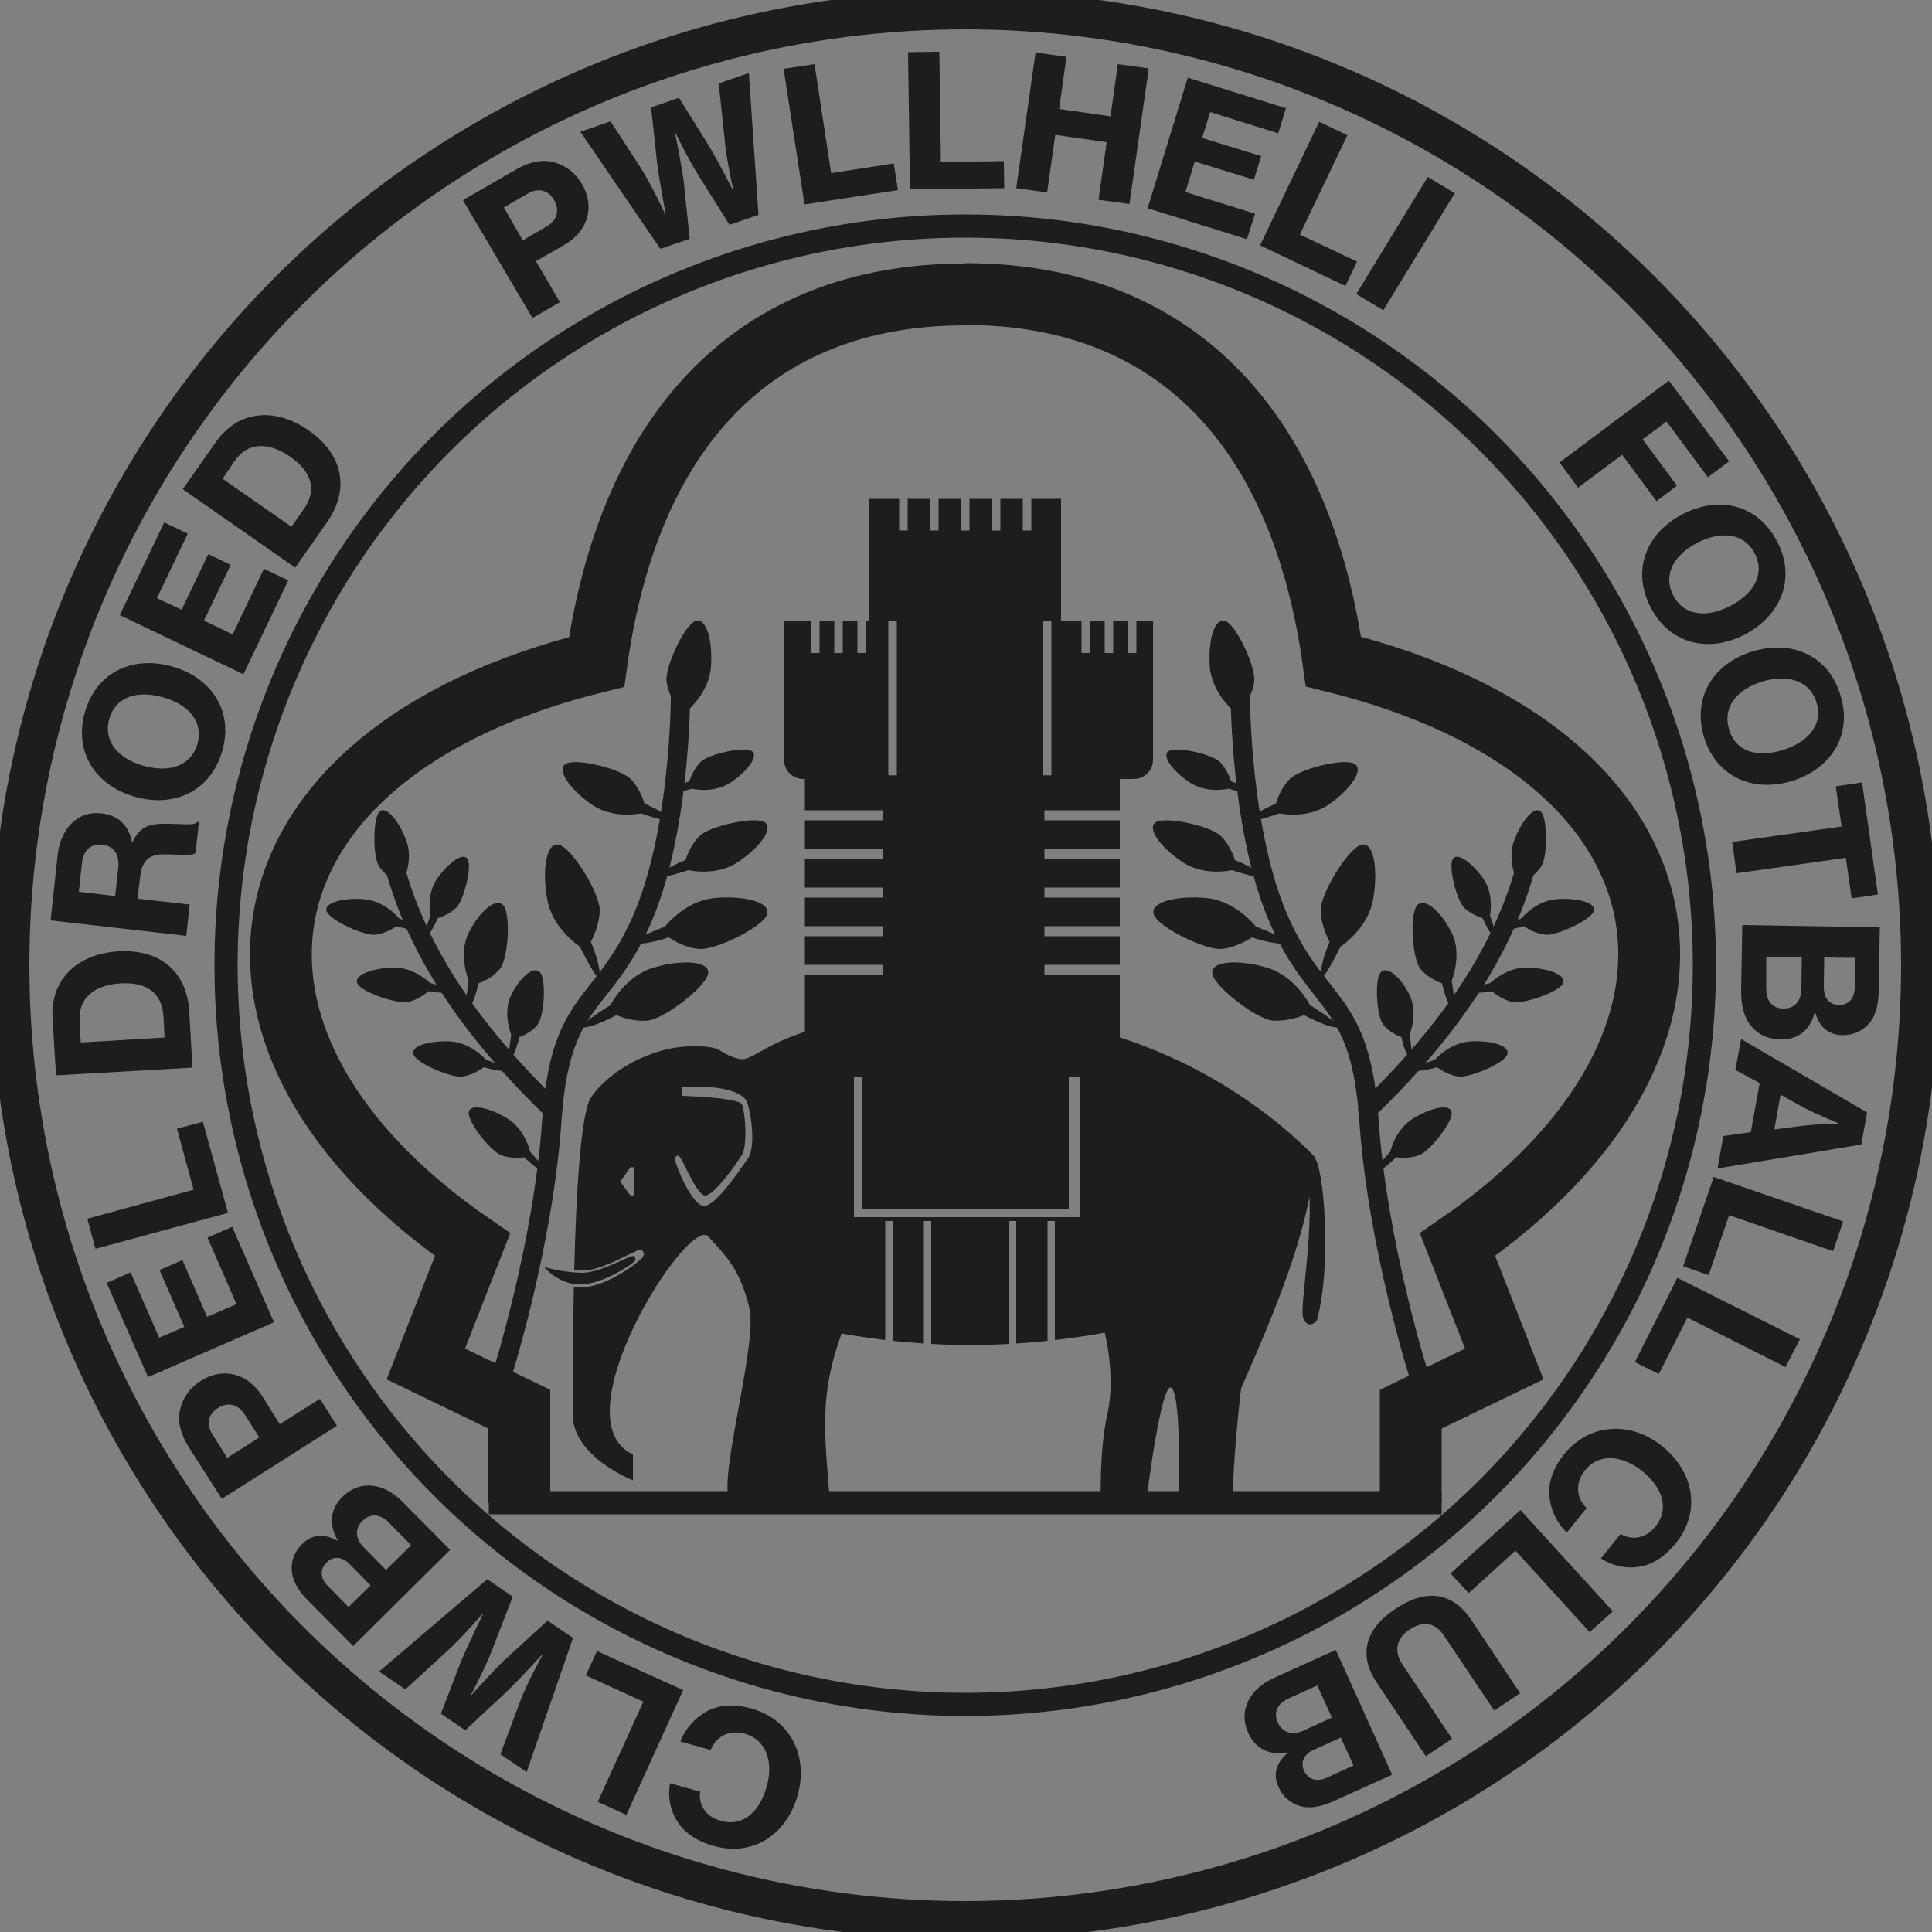 <?xml version="1.0" encoding="utf-8"?>
<!-- Generator: Adobe Illustrator 26.0.1, SVG Export Plug-In . SVG Version: 6.00 Build 0)  -->
<svg version="1.1" id="Layer_1" xmlns="http://www.w3.org/2000/svg" xmlns:xlink="http://www.w3.org/1999/xlink" x="0px" y="0px"
	 viewBox="0 0 500 500" style="enable-background:new 0 0 500 500;" xml:space="preserve">
<rect x="0" y="0" width="500" height="500" fill="#808080" stroke="none"/>
<style type="text/css">
	.st0{fill:none;stroke:#1D1D1B;stroke-width:10;stroke-miterlimit:10;}
	.st1{fill:none;stroke:#1D1D1B;stroke-width:6;stroke-miterlimit:10;}
	.st2{fill:#1D1D1B;}
	.st3{fill:none;stroke:#1D1D1B;stroke-width:16;stroke-miterlimit:10;}
	.st4{fill:none;stroke:#1D1D1B;stroke-width:5;stroke-linecap:round;stroke-miterlimit:10;}
	.st5{fill:#FFFFFF;}
</style>
<circle class="st0" cx="249.8" cy="249.8" r="247.2"/>
<circle class="st1" cx="249.8" cy="249.8" r="191.3"/>
<polygon class="st2" points="270.3,252.3 270.3,249.7 289.8,249.7 289.8,242.3 270.3,242.3 270.3,239.7 289.8,239.7 289.8,232.3 
	270.3,232.3 270.3,229.7 289.8,229.7 289.8,222.3 270.3,222.3 270.3,219.7 289.8,219.7 289.8,212.3 270.3,212.3 270.3,209.7 
	289.8,209.7 289.8,200.7 208.3,200.7 208.3,209.7 228.5,209.7 228.5,212.3 208.3,212.3 208.3,219.7 228.5,219.7 228.5,222.3 
	208.3,222.3 208.3,229.7 228.5,229.7 228.5,232.3 208.3,232.3 208.3,239.7 228.5,239.7 228.5,242.3 208.3,242.3 208.3,249.7 
	228.5,249.7 228.5,252.3 208.3,252.3 208.3,278.7 289.8,278.7 289.8,252.3 "/>
<path class="st3" d="M134.4,388.9v-24.2L110.2,353l12.1-30.9C46,269.7,58.5,195,154.4,171.3c8.2-59,40-95.1,95.4-95.1"/>
<path class="st3" d="M365.1,388.9v-24.2l24.2-11.7l-12.1-30.9c76.3-52.5,63.8-127.2-32.1-150.9c-8.2-59-40-95.1-95.4-95.1"/>
<line class="st1" x1="126.5" y1="388.9" x2="373.1" y2="388.9"/>
<g>
	<path class="st4" d="M129.8,356.2c0,0,10.8-33.9,13-66.1c2.2-32.3,12.9-28.8,23.1-51.6s10.2-58.1,10.2-58.1"/>
	<path class="st2" d="M155.2,252.3c0,3.3-5.1-7.3-5.1-7.3s-7.2-4.6-8.5-12.4c-1.4-7.8-0.1-15.2,3.3-13.9
		c3.5,1.3,10.3,12.6,10.3,16.8s-2.3,8.2-2.3,8.2S155.2,249,155.2,252.3z"/>
	<path class="st2" d="M173.5,211.9c2,2-7.6-1.4-7.6-1.4s-7.2,1.6-12.8-2.3c-5.6-3.9-9.4-9.2-6.5-10.6c2.9-1.4,14,1.4,16.6,4
		s3.6,6.4,3.6,6.4S171.5,209.9,173.5,211.9z"/>
	<path class="st2" d="M174.1,190.8c0.3,2.8,3.7-6.8,3.7-6.8s5.7-4.6,6.2-11.5s-1.3-13.1-4.2-11.7c-2.9,1.4-7.7,11.9-7.3,15.5
		s2.8,6.8,2.8,6.8S173.8,188,174.1,190.8z"/>
	<path class="st2" d="M173,205.1c-1.6,1.5,6-1,6-1s5.6,1.4,10.1-1.6s7.5-7.1,5.3-8.2c-2.3-1.1-11.1,0.9-13.1,2.9s-2.9,5-2.9,5
		S174.6,203.5,173,205.1z"/>
	<path class="st2" d="M170.6,226.4c-2,1.9,7.6-1.2,7.6-1.2s7.1,1.7,12.8-2.1s9.5-9,6.7-10.4s-14,1.1-16.6,3.6s-3.7,6.3-3.7,6.3
		S172.6,224.4,170.6,226.4z"/>
	<path class="st2" d="M164.4,244.2c-3.2-0.3,7.7-4.4,7.7-4.4s5.1-6.7,12.9-7.4c7.8-0.7,15,1.2,13.4,4.5c-1.5,3.3-13.3,9-17.4,8.7
		s-7.9-3-7.9-3S167.6,244.5,164.4,244.2z"/>
	<path class="st2" d="M151.3,265.9c-3.2,0.3,6.7-5.8,6.7-5.8s3.7-7.5,11.2-9.7s14.9-1.7,14,1.8s-11.3,11.4-15.4,11.9
		s-8.3-1.4-8.3-1.4S154.5,265.5,151.3,265.9z"/>
	<path class="st4" d="M143,287.1c-24.7-23.8-37-45.6-41.7-66.2"/>
	<path class="st2" d="M104,234.1c1.2,2,0.4-6.2,0.4-6.2s2.7-5.3,0.7-10.5s-5.4-9.2-7-7.2S96.5,221.5,98,224s4.3,4.1,4.3,4.1
		S102.8,232.2,104,234.1z"/>
	<path class="st2" d="M108.8,240.7c2.3-0.2-5.5-3-5.5-3s-3.7-4.6-9.2-5s-10.6,1-9.5,3.3s9.6,6.2,12.5,5.9s5.5-2.2,5.5-2.2
		S106.5,240.9,108.8,240.7z"/>
	<path class="st2" d="M117.1,256.8c2.2-0.5-5.8-2.4-5.8-2.4s-4.2-4.2-9.7-4c-5.6,0.2-10.4,2.1-9,4.3s10.2,5.2,13,4.6
		c2.9-0.6,5.3-2.8,5.3-2.8S114.9,257.3,117.1,256.8z"/>
	<path class="st2" d="M131.4,277.1c2.3-0.3-5.6-2.8-5.6-2.8s-3.8-4.5-9.4-4.8c-5.6-0.2-10.5,1.3-9.3,3.6s9.8,5.9,12.6,5.5
		c2.9-0.4,5.5-2.4,5.5-2.4S129.1,277.4,131.4,277.1z"/>
	<path class="st2" d="M110.3,242.6c-1.5,1.5,1.1-5.7,1.1-5.7s-1.2-5.4,1.8-9.6s6.9-7,7.9-4.8s-1.1,10.5-3,12.4s-4.8,2.7-4.8,2.7
		S111.8,241.2,110.3,242.6z"/>
	<path class="st2" d="M121.3,261.2c-1.6,2,0-7.4,0-7.4s-2.8-6.8,0-12.4c2.8-5.6,7.3-9.5,9.1-6.9c1.8,2.7,1.1,13.6-1,16.2
		c-2,2.6-5.6,3.8-5.6,3.8S122.9,259.2,121.3,261.2z"/>
	<path class="st2" d="M132.3,273.9c-1.3,1.7,0-6.1,0-6.1s-2.3-5.6,0-10.3c2.3-4.7,6.1-7.9,7.6-5.7s0.9,11.3-0.8,13.4
		c-1.7,2.2-4.7,3.2-4.7,3.2S133.6,272.2,132.3,273.9z"/>
	<path class="st2" d="M140.7,303.3c2.1,0.8-3.5-5.2-3.5-5.2s-1.2-5.8-6-8.7c-4.8-2.9-9.9-3.9-9.9-1.3s5.7,9.9,8.5,10.9
		c2.7,1,5.9,0.5,5.9,0.5S138.6,302.5,140.7,303.3z"/>
</g>
<g>
	<path class="st4" d="M367.3,356.2c0,0-10.8-33.9-13-66.1s-12.9-28.8-23.1-51.6S321,180.4,321,180.4"/>
	<path class="st2" d="M341.8,252.3c0,3.3,5.1-7.3,5.1-7.3s7.2-4.6,8.5-12.4s0.1-15.2-3.3-13.9c-3.5,1.3-10.3,12.6-10.3,16.8
		s2.3,8.2,2.3,8.2S341.8,249,341.8,252.3z"/>
	<path class="st2" d="M323.5,211.9c-2,2,7.6-1.4,7.6-1.4s7.2,1.6,12.8-2.3c5.6-3.9,9.4-9.2,6.5-10.6c-2.9-1.4-14,1.4-16.6,4
		s-3.6,6.4-3.6,6.4S325.5,209.9,323.5,211.9z"/>
	<path class="st2" d="M323,190.8c-0.3,2.8-3.7-6.8-3.7-6.8s-5.7-4.6-6.2-11.5s1.3-13.1,4.2-11.7c2.9,1.4,7.7,11.9,7.3,15.5
		s-2.8,6.8-2.8,6.8S323.3,188,323,190.8z"/>
	<path class="st2" d="M324,205.1c1.6,1.5-6-1-6-1s-5.6,1.4-10.1-1.6s-7.5-7.1-5.3-8.2c2.3-1.1,11.1,0.9,13.1,2.9s2.9,5,2.9,5
		S322.4,203.5,324,205.1z"/>
	<path class="st2" d="M326.4,226.4c2,1.9-7.6-1.2-7.6-1.2s-7.1,1.7-12.8-2.1s-9.5-9-6.7-10.4s14,1.1,16.6,3.6s3.7,6.3,3.7,6.3
		S324.4,224.4,326.4,226.4z"/>
	<path class="st2" d="M332.7,244.2c3.2-0.3-7.7-4.4-7.7-4.4s-5.1-6.7-12.9-7.4s-15,1.2-13.4,4.5c1.5,3.3,13.3,9,17.4,8.7
		c4.1-0.4,7.9-3,7.9-3S329.5,244.5,332.7,244.2z"/>
	<path class="st2" d="M345.7,265.9c3.2,0.3-6.7-5.8-6.7-5.8s-3.7-7.5-11.2-9.7s-14.9-1.7-14,1.8s11.3,11.4,15.4,11.9
		c4.1,0.4,8.3-1.4,8.3-1.4S342.5,265.5,345.7,265.9z"/>
	<path class="st4" d="M354,287.1c24.7-23.8,37-45.6,41.7-66.2"/>
	<path class="st2" d="M393,234.1c-1.2,2-0.4-6.2-0.4-6.2s-2.7-5.3-0.7-10.5s5.4-9.2,7-7.2s1.6,11.3,0.1,13.8s-4.3,4.1-4.3,4.1
		S394.2,232.2,393,234.1z"/>
	<path class="st2" d="M388.2,240.7c-2.3-0.2,5.5-3,5.5-3s3.7-4.6,9.2-5s10.6,1,9.5,3.3s-9.6,6.2-12.5,5.9s-5.5-2.2-5.5-2.2
		S390.5,240.9,388.2,240.7z"/>
	<path class="st2" d="M379.9,256.8c-2.2-0.5,5.8-2.4,5.8-2.4s4.2-4.2,9.7-4c5.6,0.2,10.4,2.1,9,4.3s-10.2,5.2-13,4.6
		c-2.9-0.6-5.3-2.8-5.3-2.8S382.1,257.3,379.9,256.8z"/>
	<path class="st2" d="M365.7,277.1c-2.3-0.3,5.6-2.8,5.6-2.8s3.8-4.5,9.4-4.8s10.5,1.3,9.3,3.6c-1.2,2.3-9.8,5.9-12.6,5.5
		c-2.9-0.4-5.5-2.4-5.5-2.4S367.9,277.4,365.7,277.1z"/>
	<path class="st2" d="M386.7,242.6c1.5,1.5-1.1-5.7-1.1-5.7s1.2-5.4-1.8-9.6s-6.9-7-7.9-4.8s1.1,10.5,3,12.4s4.8,2.7,4.8,2.7
		S385.2,241.2,386.7,242.6z"/>
	<path class="st2" d="M375.7,261.2c1.6,2,0-7.4,0-7.4s2.8-6.8,0-12.4c-2.8-5.6-7.3-9.5-9.1-6.9c-1.8,2.7-1.1,13.6,1,16.2
		c2,2.6,5.6,3.8,5.6,3.8S374.2,259.2,375.7,261.2z"/>
	<path class="st2" d="M364.8,273.9c1.3,1.7,0-6.1,0-6.1s2.3-5.6,0-10.3c-2.3-4.7-6.1-7.9-7.6-5.7s-0.9,11.3,0.8,13.4
		c1.7,2.2,4.7,3.2,4.7,3.2S363.4,272.2,364.8,273.9z"/>
	<path class="st2" d="M356.3,303.3c-2.1,0.8,3.5-5.2,3.5-5.2s1.2-5.8,6-8.7c4.8-2.9,9.9-3.9,9.9-1.3s-5.7,9.9-8.5,10.9
		c-2.7,1-5.9,0.5-5.9,0.5S358.4,302.5,356.3,303.3z"/>
</g>
<path class="st2" d="M294.1,160.7v8.3h-2.2v-8.3h-3.8v8.3h-2.2v-8.3h-3.8v8.3h-2.2v-8.3h-7.8v40h-2.2v-40h-37.8v40h-2.2v-40h-5.8
	v8.3h-2.2v-8.3h-3.8v8.3h-2.2v-8.3h-3.8v8.3h-2.2v-8.3h-7v35.9c0,2.8,2.2,5,5,5h85.5c2.8,0,5-2.2,5-5v-35.9L294.1,160.7L294.1,160.7
	z"/>
<polygon class="st2" points="266.9,129.1 266.9,137.3 264.7,137.3 264.7,129.1 258.9,129.1 258.9,137.3 256.7,137.3 256.7,129.1 
	250.9,129.1 250.9,137.3 248.7,137.3 248.7,129.1 242.9,129.1 242.9,137.3 240.7,137.3 240.7,129.1 234.9,129.1 234.9,137.3 
	232.7,137.3 232.7,129.1 225,129.1 225,160.6 274.6,160.6 274.6,129.1 "/>
<path class="st5" d="M221,262.4"/>
<path class="st2" d="M223.1,313h53.5v-47.9c-6.6-1.4-13.7-2.3-21.3-2.5c-13.6-0.4-24.1,0.2-32.2,1.3V313z"/>
<path class="st2" d="M340.1,299.6c2.3,1.2,4.8,27.1,0.7,42.2c0,0-2.2,2.5-3.5-0.6s4.3-29,0-41.7
	C337.4,299.6,337.8,298.4,340.1,299.6z"/>
<path class="st2" d="M164.1,325.1c-0.5-0.7-8.5,4.4-13.6,4.3s-9.7-1.5-9.7-1.5s3.9,4.8,9.8,4.5s13.1-5.3,13.6-6
	C164.6,325.9,164.6,325.9,164.1,325.1z"/>
<path class="st2" d="M279.4,265.6V315H221v-50.9c-22.3,3.5-25.6,11-29.9,9.9c-5.8-1.5-3.3-3.5-12.9-3.2c-9.5,0.3-20.5,6.1-25.3,13.3
	c-2.6,4-3.8,24.7-4.3,44.5c0.5,0.1,1,0.1,1.5,0.2c5.9,0.5,15.5-6.4,16.1-5.3s0.6,1.1,0,2s-9.1,7.7-16.1,7.7c-0.5,0-1.1-0.1-1.6-0.1
	c-0.3,14.8-0.3,28.2-0.3,32.8c-0.1,11.1,15.6,17.2,15.6,17.2v-6.7c-19.5-8.9,14.4-62,19.5-56.4s8.1,8.6,10.6,18.3
	c2.5,9.7-9.4,48.6-4.4,50.5c5,1.8,25.3,0,25.3,0c-1.6-19.3-2.6-28.1,3-43.7c3.7,0.7,7.5,1.2,11.3,1.7V316h1.9v31
	c2.7,0.3,5.4,0.5,8.1,0.7V316h1.9v31.8c6.6,0.4,13.3,0.4,20.1,0V316h1.9v31.7c2.7-0.2,5.4-0.4,8.1-0.7v-31h1.9v30.8
	c4.3-0.5,8.6-1.1,12.9-1.9c0,0,2.9,11.2,0.7,21c-2.2,9.8-1.7,23-1.7,23h11.7c0,0,4-32.7,6.7-29.6c2.6,3.1,1.7,29.6,1.7,29.6h14
	c0,0,0-11.1,2.2-29.6c8.4-19.2,17.5-40.1,19.2-59.8C340.1,299.5,318.5,274.6,279.4,265.6z M164.2,308.8c0,0.6-0.8,0.9-1.2,0.4
	l-2.2-3c-0.2-0.2-0.2-0.5,0-0.8l2.2-3.1c0.4-0.5,1.2-0.3,1.2,0.4V308.8z M193.5,299.9c-2.1,2.9-8.2,12.2-11.3,12.2
	s-7.4-10.6-7.4-11.7s0-1.3,0.8-1.3s4.6,10.3,6.9,10.3s8.1-8.2,9.5-10.5c1.5-2.4,0.9-11.2,0-13.1c-0.9-1.8-15.6-2.2-15.6-2.2v-2.2
	c8.7-0.7,16,0.8,17,4C194.5,288.8,195.6,297,193.5,299.9z"/>
<g>
	<path class="st2" d="M206.4,464.7c-2.9,10.2-11.6,15.9-21.8,13c-3.8-1.1-6.8-2.9-8.6-5.3c-2.4-3.1-3.3-7-2.6-10.9l7.8,2.2
		c-0.5,3.3,1.4,6.5,5.3,7.5c5.8,1.7,10.1-2.3,11.9-8.8c1.9-6.5-0.2-12.2-5.6-13.7c-4.2-1.2-7.5,0.8-8.9,4.2l-7.8-2.2
		c1.2-3.3,3.7-6,6.6-7.7c3.3-1.8,7.1-2.1,11.9-0.8C204.6,445.1,209.3,454.5,206.4,464.7z"/>
	<path class="st2" d="M162.1,469.7l-7.4-3.4l11.8-25.9l-14.9-6.8l2.9-6.3l22.3,10.1L162.1,469.7z"/>
	<path class="st2" d="M136.3,458.6l-6.8-4.6l5-13.4c1.8-4.9,5.9-12.3,5.9-12.3l-0.1-0.1c0,0-6,6.6-9.7,10.1l-10.2,9.5l-6.3-4.3l5-13
		c1.9-4.7,5.9-12.8,5.9-12.8l-0.1-0.1c0,0-5.6,6.5-9.5,10l-10.5,9.6l-6.8-4.6l28-23.9l6.6,4.5l-5.5,14.2c-1.6,4.2-5.3,11.2-5.3,11.2
		l0.1,0.1c0,0,5.2-5.9,8.5-9l11.2-10.3l6.6,4.5L136.3,458.6z"/>
	<path class="st2" d="M91.4,426l-11.8-11.9c-2.6-2.6-3.9-5.2-4.1-7.6c-0.2-2.6,0.7-4.9,2.7-6.9c2.5-2.5,5.5-2.8,9.1-0.9l0.1-0.1
		c-2.4-4-1.9-8.1,1.1-11.1c2.4-2.4,5.1-3.3,7.9-3c2.7,0.3,5.4,1.7,8,4.4l12.1,12.2L91.4,426z M90.6,404.9c-1.9-2-4.2-2.4-6.1-0.5
		c-1.8,1.8-1.6,4.1,0.3,6l5.4,5.5l5.7-5.6L90.6,404.9z M100.6,394c-1.1-1.2-2.4-1.7-3.6-1.8c-1.1,0-2.3,0.4-3.2,1.4
		c-2.2,2.2-1.7,4.8,0.4,6.9l5.7,5.8l6.5-6.4L100.6,394z"/>
	<path class="st2" d="M57.4,387.9l-8.5-13.3c-2.2-3.5-3-6.8-2.3-9.8s2.4-5.5,5.3-7.4c5.7-3.6,12.1-2.2,16,4l4.5,7.2l10.4-6.6l4.4,7
		L57.4,387.9z M67.1,372l-3.7-5.8c-1.8-2.9-4.5-3.4-7-1.8c-2.6,1.7-3.1,4.2-1.3,7l3.7,5.9L67.1,372z"/>
	<path class="st2" d="M38.3,356.4L27.6,332l6.2-2.7l7.4,16.9l6.5-2.8l-6.4-14.7l5.9-2.6l6.4,14.7l7.6-3.3l-7.5-17.2l6.4-2.8
		l10.8,24.7L38.3,356.4z"/>
	<path class="st2" d="M24.7,323.2l-2.1-7.8l27.5-7.5l-4.3-15.8l6.7-1.8l6.5,23.6L24.7,323.2z"/>
	<path class="st2" d="M14.5,278.3l-0.9-14.7c-0.6-9.9,6.1-16.7,17-17.4c10.5-0.6,17.8,4.9,18.4,15.8l0.8,14.3L14.5,278.3z M42.3,263
		c-0.4-6.1-4.4-8.9-11.1-8.5s-10.9,3.7-10.6,9.6l0.3,5.7l21.7-1.3L42.3,263z"/>
	<path class="st2" d="M13.1,238.2l1.8-16.8c0.8-6.9,5-11.6,11.4-10.9c4.1,0.5,6.9,2.8,7.9,7.5h0.1c1.5-3.4,3.6-4.7,7.4-4.8
		c4.9-0.1,8.8,0.6,9.4-0.5h0.4l-0.9,8c-0.6,0.9-4.4,0.4-8.3,0.4c-3.6,0-5.5,1.6-6,5.5l-0.7,6l13.5,1.5l-0.9,8.1L13.1,238.2z
		 M29.8,231.9l0.8-7.2c0.4-3.6-1.2-5.7-4-6.1c-2.9-0.3-5,1.2-5.4,4.8l-0.8,7.4L29.8,231.9z"/>
	<path class="st2" d="M34.9,206.2c-10.2-2.9-15.9-11.6-12.9-22c3-10.3,12.4-14.6,22.6-11.7c10.2,2.9,15.9,11.6,12.9,21.9
		C54.5,204.8,45,209.1,34.9,206.2z M42.3,180.5c-6.5-1.9-12.3-0.4-14,5.5s2.4,10.4,8.9,12.2c6.4,1.8,12.2,0.2,13.9-5.7
		C52.7,186.7,48.7,182.3,42.3,180.5z"/>
	<path class="st2" d="M31,159.2l11.5-24l6.1,2.9l-8,16.7l6.4,3l6.9-14.4l5.8,2.8l-6.9,14.4l7.4,3.6l8.1-17l6.3,3L63,174.5L31,159.2z
		"/>
	<path class="st2" d="M47.3,126.6l8.5-12.1c5.7-8.2,15.2-9.3,24.1-3.1c8.6,6,10.9,14.9,4.7,23.8l-8.2,11.7L47.3,126.6z M78.6,131.8
		c3.5-5,2.1-9.7-3.5-13.6c-5.5-3.8-10.9-3.9-14.3,1l-3.2,4.7l17.8,12.4L78.6,131.8z"/>
	<path class="st2" d="M119.8,51.8l13.7-7.9c3.6-2.1,6.9-2.7,9.9-1.9c2.9,0.8,5.4,2.6,7.2,5.6c3.4,5.8,1.7,12.2-4.6,15.8l-7.3,4.2
		l6.2,10.6l-7.1,4.1L119.8,51.8z M135.3,62.2l6-3.5c3-1.7,3.6-4.3,2.1-6.9c-1.6-2.7-4.1-3.3-7-1.6l-6,3.5L135.3,62.2z"/>
	<path class="st2" d="M150.2,34.1l7.8-2.7l7.8,12c2.8,4.4,6.4,12.1,6.4,12.1h0.1c0,0-1.7-8.8-2.3-13.8l-1.5-13.9l7.2-2.5L183,37
		c2.7,4.3,6.7,12.3,6.7,12.3h0.1c0,0-1.9-8.4-2.3-13.6L186,21.6l7.8-2.7l2.5,36.7l-7.5,2.6l-8.1-12.9c-2.4-3.8-5.9-10.9-5.9-10.9
		h-0.1c0,0,1.6,7.8,2.2,12.2l1.6,15.2l-7.6,2.6L150.2,34.1z"/>
	<path class="st2" d="M202.8,17.8l8-1.2l4.3,28.2l16.2-2.5l1.1,6.9l-24.2,3.7L202.8,17.8z"/>
	<path class="st2" d="M235,13.5l8.1-0.1l0.4,28.5l16.3-0.2l0.1,7L235.5,49L235,13.5z"/>
	<path class="st2" d="M268,13.6l8,1.1l-1.9,13.5l13.3,1.9l1.9-13.5l8,1.1l-5,35.1l-8-1.1l2.1-14.9l-13.3-1.9L271,49.8l-8-1.1
		L268,13.6z"/>
	<path class="st2" d="M307.4,20.1l25.4,7.9l-2,6.5L313.2,29l-2.1,6.7l15.3,4.7l-1.9,6.1l-15.3-4.7l-2.4,7.9l18,5.6l-2.1,6.6l-25.7-8
		L307.4,20.1z"/>
	<path class="st2" d="M341.4,31.5l7.3,3.5l-12.3,25.7l14.8,7l-3,6.3l-22.1-10.5L341.4,31.5z"/>
	<path class="st2" d="M369.5,45.8l7,4.2L358,80.3l-7-4.2L369.5,45.8z"/>
	<path class="st2" d="M431.9,98.5l15.6,20.9l-5.5,4.1l-10.7-14.4l-6.2,4.6l8.9,12l-5.3,4l-8.9-12l-11.4,8.5l-4.8-6.5L431.9,98.5z"/>
	<path class="st2" d="M435.4,133.1c9.4-4.9,19.5-2.6,24.5,7c5,9.5,1.1,19.1-8.3,24.1c-9.4,4.9-19.5,2.5-24.4-7
		C422.2,147.6,426,138,435.4,133.1z M447.8,156.8c6-3.1,9.1-8.2,6.3-13.6c-2.8-5.4-8.9-5.8-14.9-2.7c-5.9,3.1-9,8.2-6.1,13.7
		C435.9,159.5,441.9,159.9,447.8,156.8z"/>
	<path class="st2" d="M453.5,168.6c10.2-3.1,19.7,1,22.8,11.3c3.2,10.2-2.3,19-12.5,22.2c-10.1,3.1-19.6-1-22.8-11.3
		C437.9,180.5,443.4,171.7,453.5,168.6z M461.4,194.1c6.4-2,10.5-6.4,8.7-12.3c-1.8-5.9-7.7-7.3-14.1-5.4c-6.4,2-10.3,6.5-8.5,12.4
		C449.2,194.7,455,196.1,461.4,194.1z"/>
	<path class="st2" d="M481.9,202.5l4.1,29l-6.8,1l-1.5-10.5l-28.3,4l-1.1-8.1l28.3-4l-1.5-10.4L481.9,202.5z"/>
	<path class="st2" d="M486.5,240l-0.3,16.8c-0.1,3.7-1,6.5-2.6,8.2c-1.8,1.9-4,2.9-6.8,2.9c-3.5-0.1-5.9-2-7-5.8h-0.2
		c-1.2,4.6-4.4,7-8.8,6.9c-3.4-0.1-5.9-1.3-7.7-3.6c-1.7-2.1-2.5-5.1-2.5-8.8l0.3-17.2L486.5,240z M457.1,255.9
		c0,1.6,0.4,2.9,1.2,3.8c0.7,0.8,1.9,1.3,3.2,1.3c3.1,0.1,4.7-2.2,4.7-5.1l0.1-8.1l-9.2-0.2L457.1,255.9z M472,255.4
		c0,2.8,1.3,4.6,3.9,4.7c2.6,0,4-1.7,4.1-4.5l0.1-7.7l-8-0.1L472,255.4z"/>
	<path class="st2" d="M483.2,287.9l-1.5,8.3l-37.2,6.2l1.5-8.4l7.1-1l2.3-12.7l-6.3-3.4l1.5-8L483.2,287.9z M460.8,283.3l-1.6,9
		l6.9-0.9c5.1-0.6,9.7-0.6,9.7-0.6v-0.1c0,0-5.6-2.3-8.9-4L460.8,283.3z"/>
	<path class="st2" d="M477,316.1l-2.6,7.7l-26.9-9.3l-5.3,15.5l-6.6-2.3l7.9-23.1L477,316.1z"/>
	<path class="st2" d="M465.8,346.6l-3.7,7.2L436.7,341l-7.4,14.6l-6.2-3.1l11-21.8L465.8,346.6z"/>
	<path class="st2" d="M430.2,374.3c8.2,6.6,10.1,16.9,3.5,25.1c-2.5,3-5.3,5.1-8.3,5.8c-3.8,1-7.7,0.3-11.1-1.9l5.1-6.3
		c2.9,1.7,6.5,1.2,9-1.9c3.8-4.7,1.8-10.2-3.4-14.4c-5.3-4.2-11.3-4.6-14.8-0.2c-2.7,3.4-2.2,7.2,0.4,9.8l-5.1,6.3
		c-2.6-2.4-4.1-5.7-4.5-9.1c-0.4-3.7,0.8-7.4,3.9-11.3C411.5,368.3,422,367.7,430.2,374.3z"/>
	<path class="st2" d="M417.4,417l-6,5.4l-19.2-21.1l-12.1,11l-4.7-5.1l18.1-16.4L417.4,417z"/>
	<path class="st2" d="M380.6,419l12.8,19.2l-6.7,4.5l-13-19.4c-2.1-3.2-5.2-4.1-9-1.5c-3.5,2.4-3.9,5.7-1.8,8.9l12.9,19.3l-6.8,4.5
		l-12.8-19.2c-4.6-6.9-3-13.7,4.9-18.9C369.1,411,375.9,412.1,380.6,419z"/>
	<path class="st2" d="M360.3,459.3l-15.3,6.9c-3.3,1.5-6.3,1.9-8.6,1.2c-2.5-0.8-4.4-2.4-5.5-4.9c-1.5-3.2-0.7-6.2,2.3-8.8l-0.1-0.2
		c-4.6,0.9-8.2-1-10-4.9c-1.4-3.1-1.3-5.9,0-8.5c1.2-2.4,3.5-4.5,6.9-6l15.7-7.1L360.3,459.3z M333.4,439.6
		c-1.5,0.7-2.4,1.6-2.9,2.7c-0.4,1-0.4,2.3,0.2,3.5c1.3,2.8,4,3.3,6.6,2.1l7.4-3.4l-3.8-8.3L333.4,439.6z M340.1,452.8
		c-2.5,1.1-3.7,3.1-2.6,5.5c1.1,2.3,3.3,2.9,5.8,1.8l7-3.2l-3.3-7.2L340.1,452.8z"/>
</g>
</svg>
